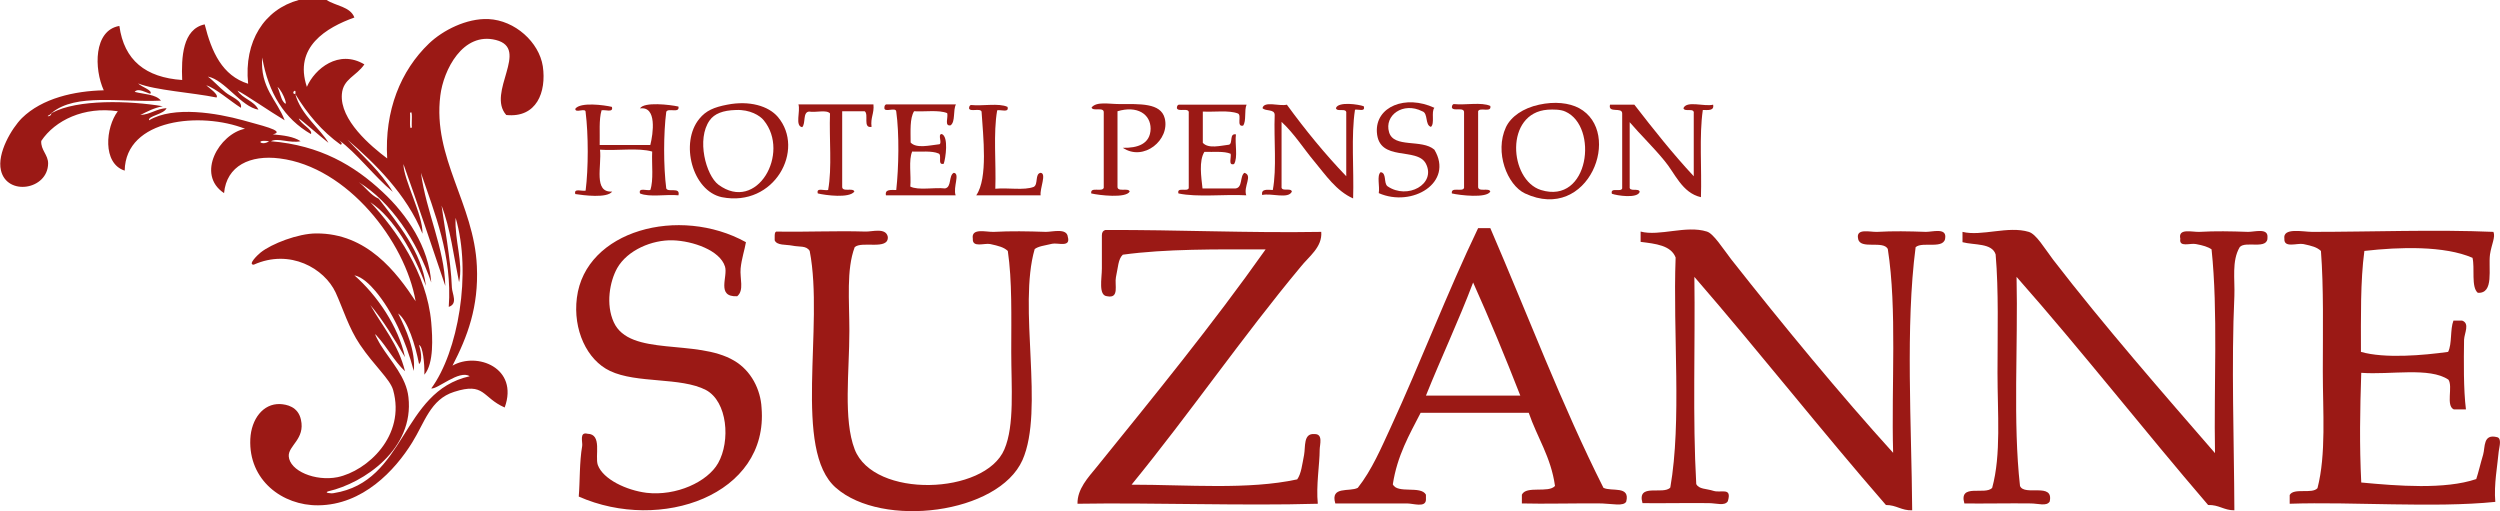 <svg xmlns:xlink="http://www.w3.org/1999/xlink" viewBox="0 0 800 163.6" xmlns="http://www.w3.org/2000/svg" width="1000"  height="204.5" ><path d="m248.9 37.4c-3-3.5-9.1-5.3-16.2-3.9-4.2.8-6.8 1.9-8.9 4.5-6.3 7.6-2.3 23.1 7.2 25.1 16.8 3.3 26.8-15.2 17.9-25.7zm-19 21.7c-4-3-7.1-14.6-2.8-20.6 1.5-2.1 4.2-3.2 8.4-3.3 4.5-.2 7.7 1.8 8.9 3.3 8.6 10.5-2.2 29.7-14.5 20.6z" fill="#9B1915"></path><path d="m456.3 52.4c3.3 6.5-5.9 11.6-12.3 7.2-1.3-1-.2-4.3-2.2-4.5-1.3 1.1-.2 4.6-.6 6.7 10.7 4.7 24.1-3.4 17.8-13.9-4-3.5-13-.4-14.5-5.6-1.6-5.4 4.5-9.8 10.6-6.7 2 .6.8 4.4 2.8 5 1.3-1.1 0-4.8 1.1-6.1-9.2-4.3-18.9-.4-18.4 7.8.6 9.7 12.9 4.6 15.7 10.1z" fill="#9B1915"></path><path d="m488 61.9c20.4 9.5 31.5-19.6 17.3-27.3-3.2-1.7-7.8-2.2-12.8-1.1-5.1 1.1-9 3.8-10.6 7.2-3.7 8 .4 18.5 6.1 21.2zm7.3-26.8c1.8-.1 4.1-.1 5.6.6 10.7 4.7 7.7 29.9-7.8 25.1-10.2-3.2-11.7-24.7 2.2-25.7z" fill="#9B1915"></path><path d="m195.9 61.3c-6.1.4-3.3-8.2-3.9-13.4 5.4.4 12.3-.7 16.7.6-.2 4.1.5 9.1-.6 12.3-1.1.3-3.9-.9-3.3 1.1 3 1.3 8.4.2 12.3.6.7-2.8-3.3-.8-3.9-2.2-.9-7-.9-17.6 0-24.5.5-1.4 4.4.6 3.9-1.7-2.6-.6-11.1-1.6-12.3.6 5.5-.8 4.2 8.1 3.3 11.7-5.4 0-10.8 0-16.2 0 .1-3.8-.3-8.1.6-11.1 1.1-.3 3.9.9 3.3-1.1-2.5-.6-10.1-1.6-11.7.6-.1 1.6 3.4-.5 3.3 1.1.9 7.2.9 17.9 0 25.1-1.1.3-3.9-.9-3.3 1.1 2.6.4 10.2 1.4 11.8-.8z" fill="#9B1915"></path><path d="m256.7 40.7c1.2-1.2.1-4.8 2.2-5 2.1.4 5.6-.7 6.7.6-.3 8 .7 17.4-.6 24.5-1.2.3-3.9-.9-3.3 1.1 2.5.6 10.1 1.6 11.7-.6-.4-1.4-4.1.4-3.9-1.7 0-8 0-16 0-24h7.2c1.4 1-.7 5.5 2.2 5-.4-3 .9-4.3.6-7.2-8 0-16 0-24 0 .7 2.2-1.2 6.9 1.2 7.3z" fill="#9B1915"></path><path d="m286.8 35.7c1 7.2.8 17.8 0 25.1-1.7 0-3.7-.3-3.3 1.7h22.3c-.9-2.6 1.5-7-.6-7.2-1.7.9-.6 4.6-2.8 5-3.5-.4-8.5.7-11.1-.6.3-3.6-.6-8.5.6-11.2 2.9.1 6.3-.3 8.4.6 1.3.4-.5 3.9 1.7 3.3.6-1.8 1.6-8.6-.6-9.5-1.6-.1.5 3.4-1.1 3.3-2.8.3-7.1 1.4-8.9-.6 0-3.7-.3-7.7 1.1-10 3.5.2 7.9-.5 10.6.6.4 1.3-1 4.3 1.1 3.9 1.6-1.2.7-4.8 1.7-6.7-7.4 0-14.9 0-22.3 0-.4.1-.6.5-.6 1.1-.1 1.7 3.7-.4 3.8 1.2z" fill="#9B1915"></path><path d="m314.1 35.7c.5 7.9 2.1 21.3-1.7 26.8h20.6c-.3-2.2 2-7 0-7.2-1.9.3-.7 3.7-2.2 4.5-3.1 1.2-8.3.2-12.3.6.3-8.2-.7-17.8.6-25.1 1.1-.3 3.9.9 3.3-1.1-2.8-1.3-8-.2-11.7-.6-.4.1-.6.5-.6 1.1.4 1.2 3.5-.2 4 1z" fill="#9B1915"></path><path d="m349.2 61.9c2.6.6 11.1 1.6 12.3-.6-.4-1.4-4.1.4-3.9-1.7 0-8 0-16 0-24 6.3-1.9 10.6.9 10.6 5.6-.1 4.9-4.2 6.2-8.9 6.1 6.7 4.5 15.2-2.6 13.4-9.5-1.3-4.9-7.9-4.5-14.5-4.5-3.4 0-7.3-.9-8.9 1.1.4 1.4 4.1-.4 3.9 1.7v24c-.5 1.5-4.4-.5-4 1.8z" fill="#9B1915"></path><path d="m380.4 36.2v24c-.4 1.3-3.9-.5-3.3 1.7 6.1 1.3 14.7.2 21.7.6-1-2.8 2.2-6.4-.6-7.2-1.5 1.1-.5 4.7-2.8 5-3.5 0-7.1 0-10.6 0-.4-3.7-1.2-8.8.6-11.7 2.9.1 6.3-.3 8.4.6.3 1.1-.9 3.9 1.1 3.3 1.3-2.1.2-6.5.6-9.5-2.2-.4-.9 2.8-2.2 3.3-2.7.3-6.6 1.4-8.4-.6 0-3.3 0-6.7 0-10 3.7.2 8.3-.5 11.2.6 1.4.5-.6 4.4 1.7 3.9 1.1-1.5.3-4.9 1.1-6.7-7.2 0-14.5 0-21.7 0-.4.1-.6.5-.6 1.1.4 1.4 4.1-.4 3.8 1.6z" fill="#9B1915"></path><path d="m403.9 62.4c2.9-.7 8.4 1.4 9.5-1.1-.3-1.4-3.6.3-3.3-1.7 0-6.9 0-13.8 0-20.6 4.1 3.8 7 8.5 10.6 12.8 3.5 4.2 6.9 9.3 12.3 11.7.3-9.3-.7-20 .6-28.4 1.1-.2 3.4.8 2.8-1.1-1.6-.6-8.2-1.6-8.9.6.3 1.4 3.6-.3 3.3 1.7v20.1c-6.8-7.1-13.1-14.8-19-22.9-2.4.6-7.3-1.3-7.8 1.1 1 1.1 3.9.2 3.9 2.2-.3 7.9.7 17-.6 24-1.8-.1-3.8-.4-3.4 1.6z" fill="#9B1915"></path><path d="m464.6 61.9c2.6.6 11.1 1.6 12.3-.6-.4-1.4-4.1.4-3.9-1.7 0-8 0-16 0-24 .5-1.4 4.4.6 3.9-1.7-2.8-1.3-8-.2-11.7-.6-.4.1-.6.5-.6 1.1.4 1.4 4.1-.4 3.9 1.7v24c-.4 1.5-4.3-.5-3.9 1.8z" fill="#9B1915"></path><path d="m521.5 59.7c0-6.9 0-13.8 0-20.6 3.6 4.2 7.5 7.9 11.1 12.3 3.4 4 5.6 10.3 11.7 11.7.3-9.2-.6-19.6.6-27.9 1.7 0 3.7.3 3.3-1.7-2.9.7-8.4-1.4-9.5 1.1.3 1.4 3.6-.3 3.3 1.7v20.1c-6.7-7.2-12.9-15-19-22.9-2.6 0-5.2 0-7.8 0-.7 2.9 3.9.6 3.9 2.8v24c-.4 1.3-3.9-.5-3.3 1.7 1.6.6 8.2 1.6 8.9-.6-.2-1.4-3.5.2-3.2-1.7z" fill="#9B1915"></path><path d="m234.9 115.4c-12-7.1-33.4-1.1-38.5-12.3-2.6-5.7-1.3-13 1.1-17.3 3.3-5.8 11.2-9.1 17.8-8.9 6.4.2 15.1 3.2 16.7 8.4 1 3.2-2.9 9.8 3.9 9.5 2.3-1.9.8-5.7 1.1-8.9.3-3.1 1.3-6 1.7-8.4-21.3-11.8-51.4-3.8-54.1 17.8-1.3 10.2 3.2 19.9 10.6 23.4 8.6 4.1 22.6 1.9 30.7 6.1 6.9 3.7 7.9 16.3 3.9 23.4-3.4 6-13.4 10.6-22.9 9.5-6.4-.8-13.9-4.3-15.6-8.9-1-2.9 1.5-9.9-3.3-10-2.7-.7-1.5 2.7-1.7 3.9-.9 5.1-.7 11.4-1.1 16.2 26.2 11.6 60.8-.5 58.5-28.4-.3-5.8-3.3-11.9-8.8-15.1z" fill="#9B1915"></path><path d="m513.1 156.1c-13.3-26.4-24.2-55.3-36.2-83.1-1.3 0-2.6 0-3.9 0-9.8 20.4-18.5 43.2-27.9 63.6-3.1 6.7-6.1 13.8-10.6 19.5-2.6 1.4-8.9-.7-7.2 5h22.9c2.1 0 5.9 1.4 6.1-1.1 0-.6 0-1.1 0-1.7-1.6-3-9.1-.2-10.6-3.3 1.4-9.2 5.3-15.9 8.9-22.9h34.6c2.7 7.9 7.1 14.1 8.4 23.4-2.1 2.4-9.2-.2-10.6 2.8v2.8c6.6.2 18-.1 25.6 0 3.3.1 7 1 7.8-.6 1.3-5.2-4.7-3.1-7.3-4.4zm-56.8-29.5c4.9-12.2 10.4-23.8 15.1-36.2 5.3 11.8 10.3 23.9 15.1 36.2-10.2 0-20.2 0-30.2 0z" fill="#9B1915"></path><path d="m422.8 74.2c-23.7.4-45.7-.7-69.1-.6-.7.2-1.1.7-1.1 1.7v10.6c0 3.2-1.2 8.7 1.7 8.9 4 .8 2.3-3.7 2.8-6.1.7-3.2.7-5.8 2.2-7.2 13.9-1.9 29.9-1.7 45.7-1.7-17.1 24.2-36 47.3-54.1 69.7-2.7 3.3-6.2 7-6.1 11.7 23.9-.4 52.6.7 76.9 0-.6-5.8.6-12.7.6-17.3 0-1.6 1.2-5.1-1.7-5-3.6-.3-2.8 4.1-3.3 6.7-.6 3-.9 6-2.2 7.8-15.7 3.4-35 1.7-53 1.7 18.7-22.9 35.6-47.5 54.1-69.7 2.6-3.3 7-6.3 6.6-11.2z" fill="#9B1915"></path><path d="m799.1 139.9c-4.6-1.2-3.8 3.2-4.5 5.6-.9 3-1.5 5.7-2.2 7.8-10 3.4-25.2 2.2-36.8 1.1-.6-12.1-.4-23 0-35.1 9.3.7 21.9-1.9 27.9 2.2 1.5 2.2-.9 8.3 1.7 9.5h3.9c-.8-6.3-.7-15.7-.6-22.3.1-2.1 1.9-5.2-.6-6.1-.9 0-1.9 0-2.8 0-1.1 2.8-.4 7.4-1.7 10-7.8 1.1-20.3 2.2-27.9 0 0-11.1-.2-22.6 1.1-32.3 11.3-1.3 25.6-1.7 34.6 2.2.8 3.2-.5 9.4 1.7 11.2 5.3.3 3.3-7.8 3.9-12.3.5-3.3 1.8-5.5 1.1-7.2-18.5-.8-39 0-58 0-2.9 0-9.5-1.5-8.9 2.2-.2 3.1 4.1 1.3 6.1 1.7 2.8.6 4.3 1 5.6 2.2.9 11.8.6 25.2.6 38.5 0 13.1 1.1 26.5-1.7 37.4-1.7 2-7.6-.2-8.9 2.2v2.8c20.1-.7 46.2 1.4 65.8-.6-.5-5.5.7-11.7 1.1-16.2.2-1.5 1-4.1-.5-4.5z" fill="#9B1915"></path><path d="m334.7 74.2c-5.8-.2-11.3-.3-16.7 0-2.4.1-7.3-1.4-6.7 2.2-.2 3 3.7 1.3 5.6 1.7 2.7.6 4.3 1 5.6 2.2 1.4 9.5 1.1 20.9 1.1 32.3 0 11.2 1.1 23.5-2.2 31.2-6.2 14.6-41.8 15.8-47.9 0-3.7-9.6-1.7-24.9-1.7-37.9 0-9.9-1-19.6 1.7-26.8 2.2-2.1 10.9 1.1 10.6-3.3-.6-3.1-5.1-1.6-7.2-1.7-9.5-.3-19.9.2-28.4 0-.6.1-.6.9-.6 1.7v1.1c.7 1.7 3.6 1.3 5.6 1.7 2.4.5 4.5-.1 5.6 1.7 4.7 24-5.5 63.7 8.4 75.8 14.8 13 52 8.4 59.7-8.9 7.1-16.1-1.5-49 3.9-67.5 1.2-.9 3-1.1 5.6-1.7 1.8-.4 6 1.3 5-2.2-.3-2.9-4.9-1.6-7-1.6z" fill="#9B1915"></path><path d="m616.3 74.2c-5.6-.2-10.5-.3-15.6 0-2.3.1-6.9-1.3-6.1 2.2.6 3.6 8.1.4 9.5 3.3 3 19.3 1.1 43.5 1.7 65.2-16.8-18.5-35.5-41.2-51.8-61.9-2.7-3.5-5.7-8.3-7.8-8.9-6.6-2.1-15.2 1.6-21.2 0v3.3c4.8.6 9.7 1.1 11.2 5-.9 24.3 2 52.3-1.7 73.6-2.2 2.5-10.8-1.6-8.9 5 5 .1 15.1-.1 21.2 0 2.4 0 5.1 1 6.1-.6 1.4-4.6-2.1-2.6-4.5-3.3-2.5-.8-4.7-.5-5.6-2.2-1.2-21.1-.3-44.3-.6-66.3 20.8 24 40.5 49.1 61.3 73 3.4 0 4.9 1.8 8.4 1.7-.2-27-2.2-59 1.1-84.2 2.2-2 9.5 1 9.5-3.3.1-2.9-4.1-1.6-6.2-1.6z" fill="#9B1915"></path><path d="m719.4 74.2c-5.6-.2-10.5-.3-15.6 0-2.3.1-6.9-1.3-6.1 2.2-.5 2.9 3.2 1.3 5 1.7 2.2.4 3.9.9 5 1.7 2.1 20 .7 43.5 1.1 65.2-16.4-18.9-35.7-41-51.8-61.9-2.8-3.7-5.4-8.2-7.8-8.9-6.6-2-15.1 1.5-21.2 0v3.3c3.8 1 9.4.2 10.6 3.9 1 11.6.6 24.9.6 37.9s1.2 26.2-1.7 36.8c-2.2 2.5-10.8-1.6-8.9 5 5 .1 15.1-.1 21.2 0 2.4 0 5.1 1 6.1-.6 1.4-6.3-8.1-1.6-9.5-5-2.3-20.4-.6-44.8-1.1-66.9 21 23.8 40.6 48.9 61.3 73 3.5-.1 5 1.7 8.4 1.7-.1-22.4-1-47 0-68.6.2-5.3-.9-11.2 1.7-15.6 1.8-2.2 9.2 1.1 8.9-3.3.1-2.9-4.1-1.6-6.2-1.6z" fill="#9B1915"></path><path d="m156.3 6.1c-7-.3-14.6 3.6-19 7.8-9.1 8.7-14.3 21.5-13.4 36.8-5.2-3.9-15.2-12.3-14.5-20.6.4-4.9 4.6-5.7 7.2-9.5-8.2-4.9-15.9 1.4-18.4 7.2-4.3-12.8 6.3-19 15.2-22.2-1.3-3.5-6-3.7-8.9-5.6-3 0-5.9 0-8.9 0-11 3-17.6 13.2-16.2 26.8-8.3-2.6-11.7-10.2-13.9-19-7.1 1.5-7.5 10.6-7.2 17.8-11.7-.8-18.6-6.3-20.1-17.3-8.3 1.4-8.1 13.8-5 20.6-9.3.2-19.7 2.5-26.2 8.9-3.2 3.2-8 11.2-6.7 16.7 1.9 8.3 15 6.3 15.1-2.2 0-2.8-2.4-4.3-2.2-7.2 4.4-6.6 13.7-11.1 24.5-9.5-3.9 5.1-5 16.7 2.2 19 .3-16.7 24.5-18.9 38.5-13.4-8.2 1.6-15.8 14.6-6.7 20.6.8-8.8 8.4-12.3 17.8-11.1 21.7 2.7 40.2 26.6 43.5 45.7-6.1-9.3-15.6-21.8-31.8-21.7-5.8 0-14.3 3.3-17.8 6.1-1 .8-4.2 3.9-2.2 3.9 11.6-5.2 22.6 1.2 26.2 8.9 2.3 5 4.2 11.4 7.8 16.7 4.5 6.7 9.6 11 10.6 14.5 4.1 14.7-8.3 25.9-17.8 27.9-7.1 1.4-15.3-2-15.6-6.7-.2-3.4 5.3-5.5 3.9-11.7-.9-4.2-4.6-4.9-6.7-5-5.4-.2-9.2 4.8-9.5 11.2-.6 13.2 10.3 21.3 21.7 21.2 14.3-.1 24.6-11.2 30.1-20.1 4-6.4 5.8-13.8 13.4-16.2 9.9-3.2 8.9 1.8 16.2 5 4.6-12.7-8.9-17.9-16.7-13.4 4.8-9.3 8.4-18.8 7.8-31.8-.9-20-14.2-34.7-11.7-54.6 1-8.2 7.2-20.5 17.8-17.8 11 2.8-3.1 16.8 3.3 24 9.7 1 12.9-7.3 11.7-15.6-1.2-7.7-8.9-14.7-17.4-15.1zm-25.1 30.1c1-1.5.4 3.3.6 4.5-1 1.5-.4-3.3-.6-4.5zm-40.7-3.9c-.6-.9-1-2.9-1.7-4.5 1.9 1.6 3.9 7.6 1.7 4.5zm-46.8 7.8c-4.3 1.9 1.8-.7 0 0zm42.4 5.1c-2.4 1.7-4.8-.7 0 0zm58.5 46.8c-.3-8.8-2.7-21.5-3.3-26.2 2.8 7.2 3.9 16.2 5.6 24.5 1.4-6.4-1.5-13.4-1.1-20.6 5.2 17.7.8 42.9-7.8 54.6 1.9.4 9-6.1 12.3-3.9-22.1 4.9-20.2 33.7-43.5 37.4-.7.2-3.4-.1-1.7-.6 11.3-2.6 27.5-13.5 25.6-30.1-.7-6.4-5.5-11.3-8.9-16.7-.2-.3-2.9-5.1-1.1-2.8 3.2 3.5 5.4 7.9 8.9 11.2-2.1-8.6-7.2-14.3-11.1-21.2 4.2 5 7.7 10.9 11.1 16.7-2.1-9.8-8.9-19.8-16.2-26.2 2.5.5 5 3 6.7 5 5.4 6.4 9.8 15.9 12.3 25.6.7-6.3-2.5-13.4-5-18.4 3.1 2.3 5.5 10.1 6.7 16.2 1.3-1.1.4-4.8 0-6.1 1.2.3 1.8 6 1.7 9.5 3.1-3.6 2.6-12 2.2-16.7-1.4-15.9-11.3-29.7-19.5-38.5 7.6 5.1 13.9 16.2 17.8 26.8-1.3-10.8-9-20-15.1-27.9-2.7-1.2-4.2-3.7-6.4-5.3-.5-.3-.9-.6-1.4-.8.5.2.9.5 1.4.8 10.3 6.3 18.6 18.7 23.2 32.1-.8-11.3-7.7-21.7-15.6-29-9.1-8.5-20-14.9-35.7-16.2 2.2-1.2 5.9.7 9.5 0-2.2-1.5-5.5-1.9-8.9-2.2 4.6-1.1-4.8-3.1-9.5-4.5-8.3-2.3-22.3-4.7-30.1 0-.5-1.4 4.8-1.9 5.6-3.9-3.3.2-5.1 2-8.4 2.2 2.2-1.1 4.4-2.3 7.2-2.8-10.6-1.8-27.4-2.3-35.4 2.1-.1.1-.2.2-.3.2.1 1.1-2.1 1.1-.6.5.2-.2.4-.3.6-.5v-.1c.1-.1.2-.1.3-.2 7.7-6.2 21.7-3.2 34.8-3.8-1.7-2.1-5.4-2-8.4-2.8 1.1-1.4 3.7.3 5 .6.9-1.1-2.9-2.2-3.9-3.3 5.5 2.2 17.2 2.9 25.1 4.5.7-1-2.2-2.9-3.3-3.9 3 .9 7.6 5 11.1 7.2.5-2.4-3.1-3.4-5-5-2-1.6-3.8-3.7-5.6-5 5.4 1 10.7 9.7 16.2 10.6-1.4-2.9-5.1-3.5-6.7-6.1 2.3 1.1 10.4 6.7 15.1 9.5-2.5-6.6-7.9-10.3-7.2-20.1 2 11.4 7.1 19.6 15.6 24.5.7-1.4-3.2-3.1-3.9-5 .7.3 6.8 5.7 9.5 7.8-2.3-4.2-8.9-9-10.6-15.6-1.7-.1.5-2.3 0 0 3.9 6.4 8.5 11.9 14.5 16.2.8-.2.1-.9-.6-1.5-.4-.3-.7-.5-1.1-.7.2.1.6.4 1.1.7 5.6 4 11.4 11.7 17.3 16.6-3.9-6.5-9.5-11.3-14.5-16.7 8.5 7.3 19 17.5 24 30.1.2-6-6.1-17.3-6.1-22.3 4.6 12.8 9 26 13.4 39-.3-12.2-6.1-23.6-7.8-36.2 4.3 12.7 10.1 26.6 8.9 42.9 3-1 1.1-4.1 1-6.2zm-51.8-57.4c-.9-1.2 2.8 4 0 0z" fill="#9B1915"></path></svg>